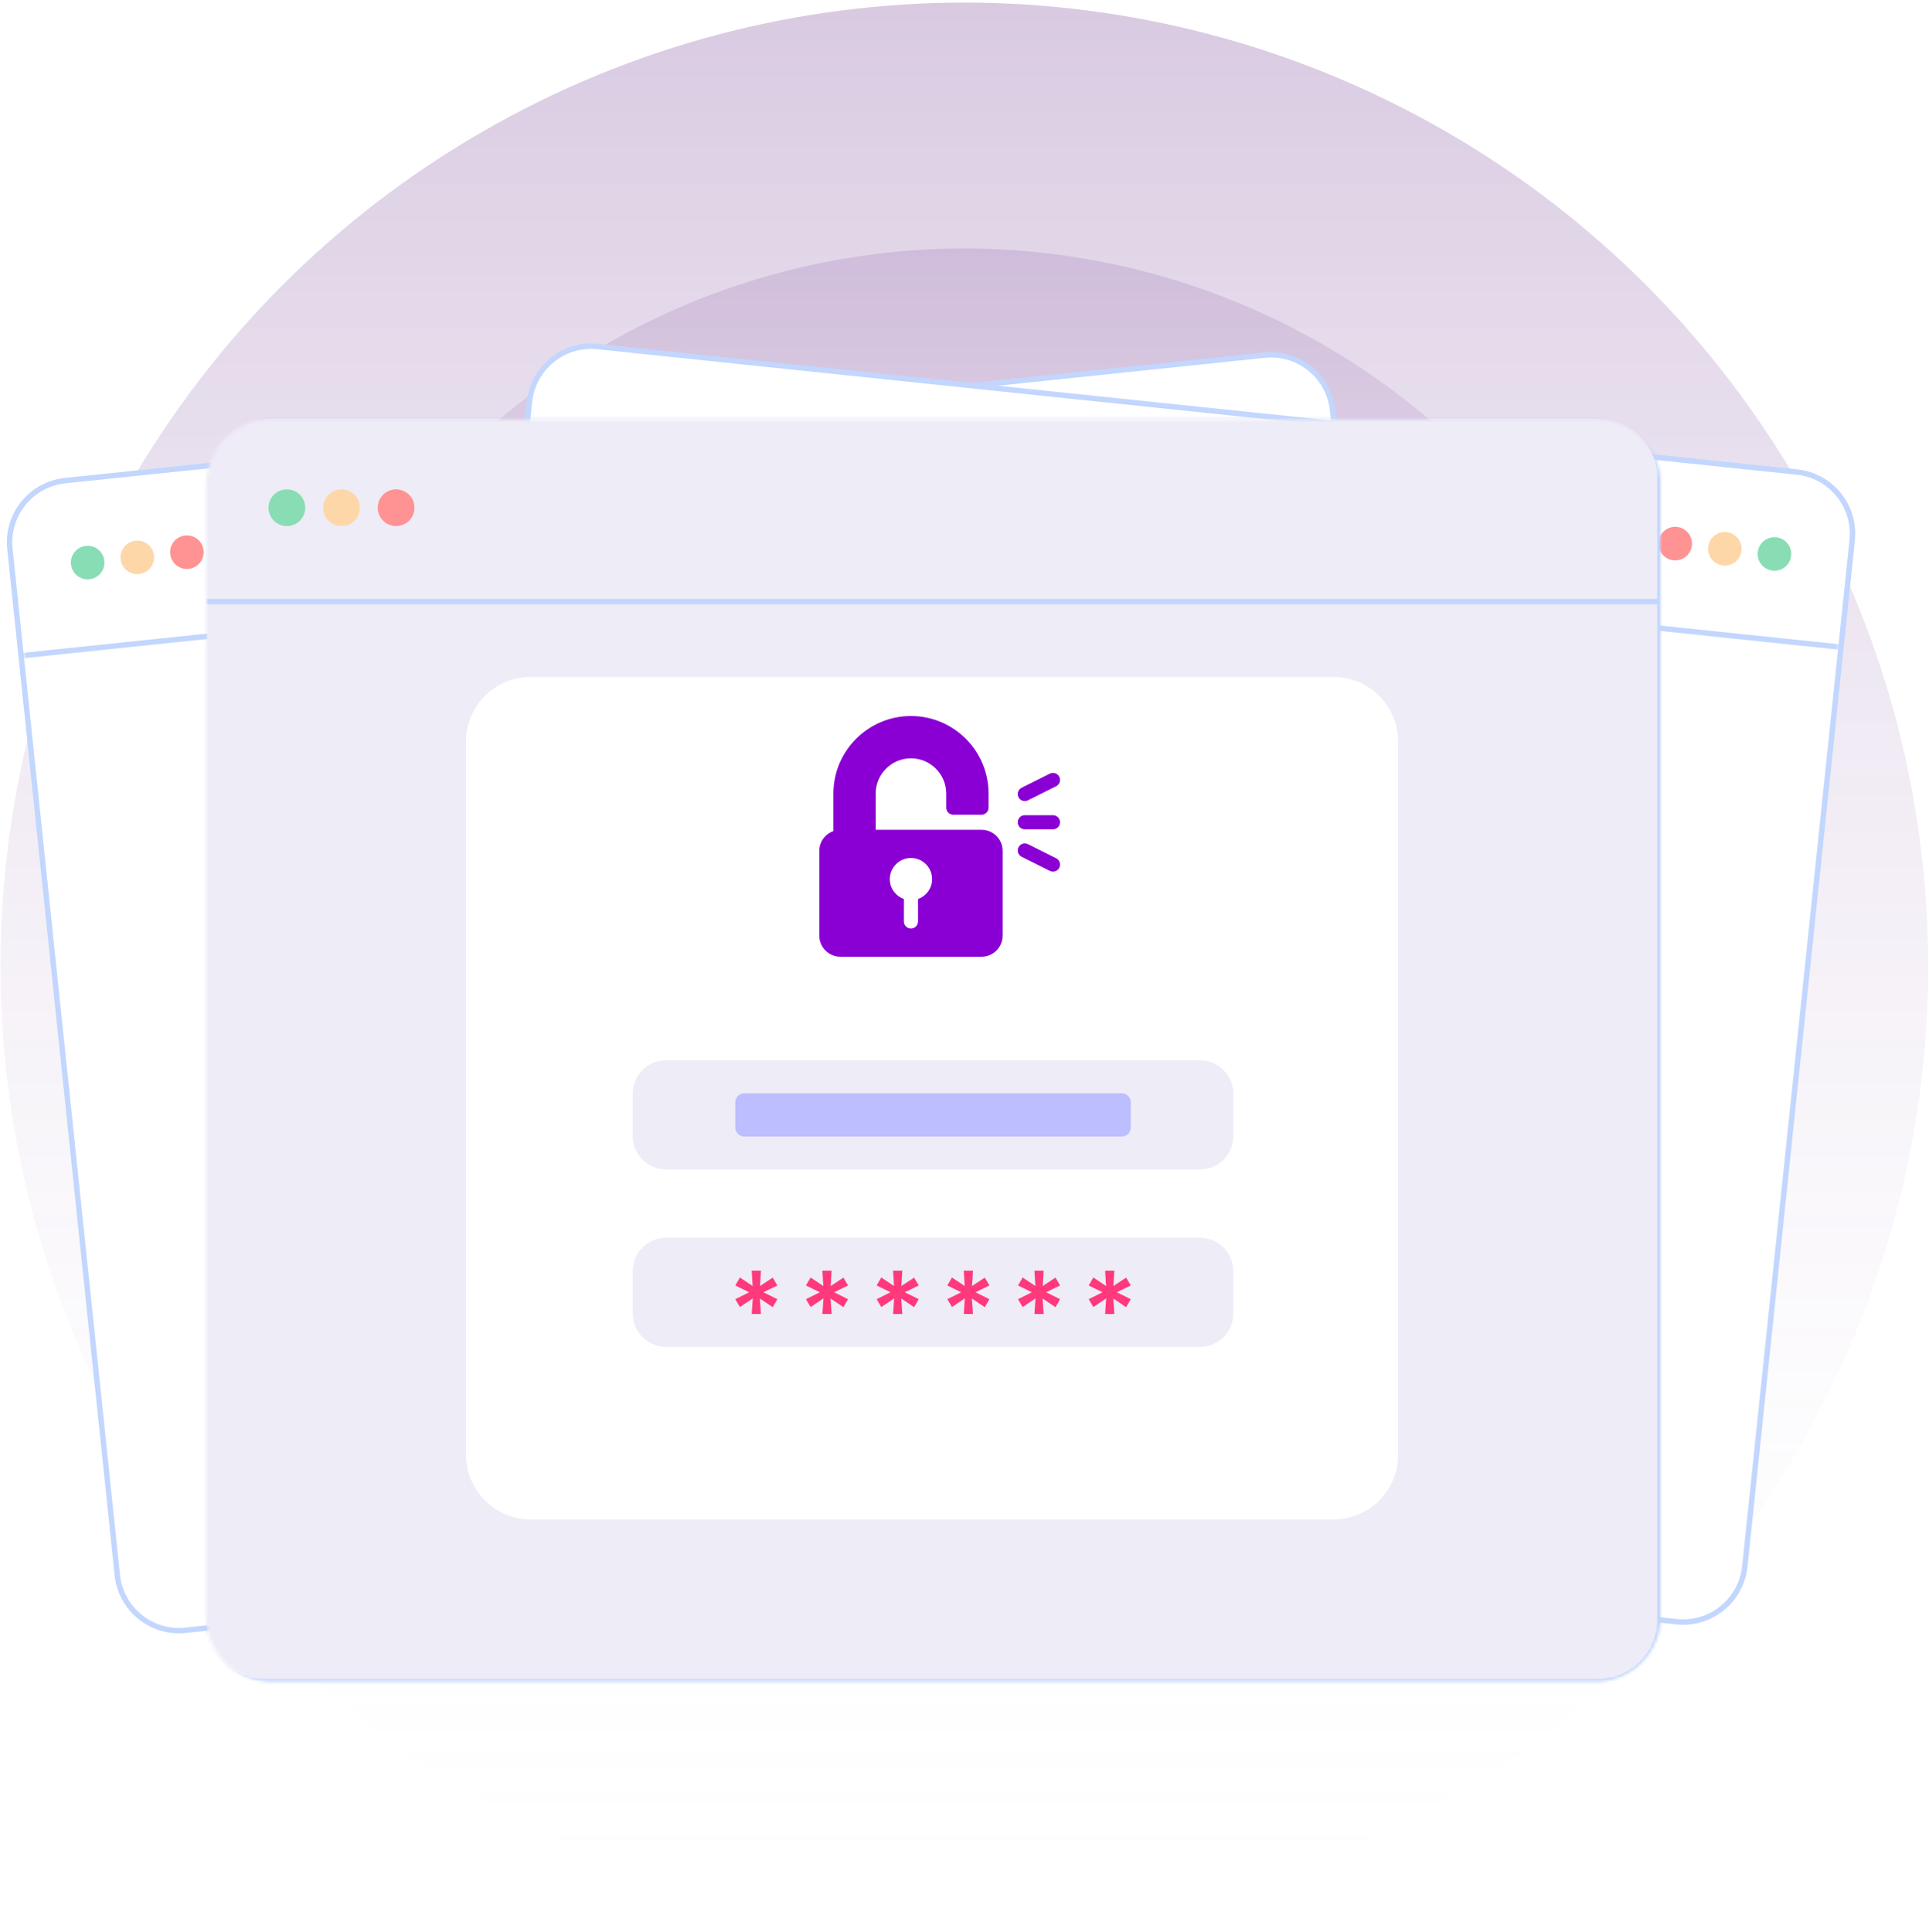 <svg width="625" height="626" viewBox="0 0 625 626" fill="none" xmlns="http://www.w3.org/2000/svg">
<circle opacity="0.21" cx="312.444" cy="313.133" r="312.289" fill="url(#paint0_linear_38_218)"/>
<circle opacity="0.12" cx="312.444" cy="313.133" r="232.601" fill="url(#paint1_linear_38_218)"/>
<path d="M391.979 157.032L4.748 197.55L2.636 177.368C1.54 166.897 9.141 157.52 19.613 156.424L368.923 119.874C379.394 118.778 388.771 126.379 389.867 136.85L391.979 157.032Z" fill="white"/>
<path d="M21.103 155.732L409.696 115.072C420.735 113.917 430.621 121.929 431.776 132.968L466.57 465.498C467.725 476.537 459.713 486.423 448.674 487.578L60.08 528.239C49.041 529.394 39.156 521.381 38.001 510.342L3.206 177.812C2.051 166.773 10.063 156.887 21.103 155.732Z" fill="white" stroke="#C2D6FE" stroke-width="1.746"/>
<mask id="mask0_38_218" style="mask-type:alpha" maskUnits="userSpaceOnUse" x="4" y="116" width="463" height="413">
<path d="M22.983 157.42L409.309 116.997C420.349 115.842 430.234 123.854 431.389 134.893L465.905 464.766C467.06 475.805 459.048 485.69 448.009 486.845L61.682 527.269C50.643 528.424 40.758 520.412 39.602 509.372L5.086 179.5C3.931 168.461 11.944 158.575 22.983 157.42Z" fill="white" stroke="#C2D6FE" stroke-width="1.746"/>
</mask>
<g mask="url(#mask0_38_218)">
<path d="M28.962 187.685C31.948 187.373 34.114 184.7 33.802 181.714C33.49 178.729 30.816 176.562 27.831 176.874C24.845 177.186 22.678 179.86 22.991 182.845C23.303 185.831 25.977 187.998 28.962 187.685Z" fill="#88DDB4"/>
<path d="M45.042 186.003C48.028 185.69 50.195 183.017 49.882 180.031C49.57 177.046 46.896 174.879 43.911 175.191C40.925 175.504 38.758 178.177 39.071 181.163C39.383 184.148 42.057 186.315 45.042 186.003Z" fill="#FED7A8"/>
<path d="M61.117 184.321C64.103 184.008 66.27 181.335 65.957 178.349C65.645 175.364 62.972 173.197 59.986 173.509C57.001 173.822 54.834 176.495 55.146 179.481C55.458 182.466 58.132 184.633 61.117 184.321Z" fill="#FF9292"/>
<path d="M7.041 212.454L436.257 167.543" stroke="#C2D6FE" stroke-width="1.746"/>
</g>
<path d="M211.346 154.25L598.577 194.768L600.689 174.586C601.785 164.114 594.184 154.737 583.713 153.642L234.402 117.091C223.931 115.996 214.554 123.596 213.458 134.068L211.346 154.25Z" fill="white"/>
<path d="M582.222 152.95L193.629 112.289C182.59 111.134 172.704 119.147 171.549 130.186L136.755 462.716C135.6 473.755 143.612 483.64 154.651 484.795L543.245 525.456C554.284 526.611 564.169 518.599 565.324 507.56L600.119 175.03C601.274 163.99 593.261 154.105 582.222 152.95Z" fill="white" stroke="#C2D6FE" stroke-width="1.746"/>
<mask id="mask1_38_218" style="mask-type:alpha" maskUnits="userSpaceOnUse" x="136" y="113" width="464" height="413">
<path d="M580.342 154.638L194.016 114.214C182.976 113.059 173.091 121.072 171.936 132.111L137.42 461.983C136.265 473.023 144.277 482.908 155.316 484.063L541.643 524.487C552.682 525.642 562.567 517.629 563.722 506.59L598.239 176.717C599.394 165.678 591.381 155.793 580.342 154.638Z" fill="white" stroke="#C2D6FE" stroke-width="1.746"/>
</mask>
<g mask="url(#mask1_38_218)">
<path d="M574.363 184.903C571.377 184.591 569.21 181.917 569.523 178.932C569.835 175.946 572.509 173.779 575.494 174.092C578.48 174.404 580.647 177.078 580.334 180.063C580.022 183.049 577.348 185.216 574.363 184.903Z" fill="#88DDB4"/>
<path d="M558.283 183.221C555.297 182.908 553.13 180.235 553.443 177.249C553.755 174.264 556.429 172.097 559.414 172.409C562.4 172.721 564.567 175.395 564.254 178.38C563.942 181.366 561.268 183.533 558.283 183.221Z" fill="#FED7A8"/>
<path d="M542.208 181.538C539.222 181.226 537.055 178.553 537.368 175.567C537.68 172.582 540.353 170.415 543.339 170.727C546.324 171.039 548.491 173.713 548.179 176.698C547.867 179.684 545.193 181.851 542.208 181.538Z" fill="#FF9292"/>
<path d="M596.284 209.672L167.068 164.761" stroke="#C2D6FE" stroke-width="1.746"/>
</g>
<g filter="url(#filter0_d_38_218)">
<path d="M174 443.871V237.129C174 226.564 179.249 218 185.725 218H414.275C420.75 218 426 226.564 426 237.129V443.871C426 454.436 420.751 463 414.275 463H185.725C179.249 463.002 174 454.436 174 443.871Z" fill="#EEEFFF"/>
<mask id="mask2_38_218" style="mask-type:alpha" maskUnits="userSpaceOnUse" x="66" y="114" width="473" height="410">
<path d="M87.9 115.417H517.089C528.188 115.417 537.186 124.415 537.186 135.514V502.566C537.186 513.665 528.188 522.663 517.089 522.663H87.9C76.8 522.663 67.803 513.665 67.803 502.566V135.514C67.803 124.415 76.8 115.417 87.9 115.417Z" fill="white" stroke="#C2D6FE" stroke-width="1.746"/>
</mask>
<g mask="url(#mask2_38_218)">
<path d="M86.045 113.365H517.73C528.829 113.365 537.827 122.363 537.827 133.462V503.439C537.827 514.539 528.829 523.536 517.73 523.536H86.045C74.946 523.536 65.948 514.539 65.948 503.439V133.462C65.948 122.363 74.946 113.365 86.045 113.365Z" fill="#EEECF6" stroke="#C2D6FE" stroke-width="1.746"/>
<path d="M151 218.97C151 207.389 160.389 198 171.97 198H432.03C443.611 198 453 207.389 453 218.97V450.03C453 461.611 443.611 471 432.03 471H171.97C160.389 471 151 461.611 151 450.03V218.97Z" fill="white"/>
<path d="M92.948 149.132C96.234 149.132 98.898 146.468 98.898 143.182C98.898 139.896 96.234 137.232 92.948 137.232C89.662 137.232 86.998 139.896 86.998 143.182C86.998 146.468 89.662 149.132 92.948 149.132Z" fill="#88DDB4"/>
<path d="M110.647 149.132C113.933 149.132 116.597 146.468 116.597 143.182C116.597 139.896 113.933 137.232 110.647 137.232C107.361 137.232 104.697 139.896 104.697 143.182C104.697 146.468 107.361 149.132 110.647 149.132Z" fill="#FED7A8"/>
<path d="M128.34 149.132C131.626 149.132 134.29 146.468 134.29 143.182C134.29 139.896 131.626 137.232 128.34 137.232C125.054 137.232 122.39 139.896 122.39 143.182C122.39 146.468 125.054 149.132 128.34 149.132Z" fill="#FF9292"/>
<path d="M66.26 173.602H538.684" stroke="#C2D6FE" stroke-width="1.746"/>
</g>
</g>
<g clip-path="url(#clip0_38_218)">
<path d="M343.209 251.697C342.644 250.568 341.27 250.115 340.143 250.675L331.002 255.245C329.873 255.81 329.416 257.182 329.98 258.311C330.544 259.436 331.91 259.898 333.046 259.333L342.187 254.763C343.316 254.198 343.774 252.826 343.209 251.697Z" fill="#8A00D4"/>
<path d="M342.187 278.096L333.046 273.526C331.917 272.964 330.547 273.417 329.98 274.548C329.416 275.677 329.873 277.05 331.002 277.614L340.143 282.185C341.283 282.751 342.647 282.284 343.209 281.163C343.774 280.033 343.316 278.661 342.187 278.096Z" fill="#8A00D4"/>
<path d="M318.009 268.867H283.732V257.137C283.732 250.837 288.858 245.711 295.158 245.711C301.457 245.711 306.583 250.837 306.583 257.137V261.707C306.583 262.97 307.605 263.992 308.868 263.992H318.009C319.272 263.992 320.294 262.97 320.294 261.707V257.137C320.294 243.277 309.018 232 295.158 232C281.297 232 270.021 243.277 270.021 257.137V269.288C267.367 270.235 265.451 272.747 265.451 275.723V303.144C265.451 306.924 268.526 309.999 272.306 309.999H318.009C321.789 309.999 324.864 306.924 324.864 303.144V275.723C324.864 271.942 321.789 268.867 318.009 268.867ZM297.443 291.298V298.574C297.443 299.837 296.421 300.859 295.158 300.859C293.895 300.859 292.872 299.837 292.872 298.574V291.298C290.218 290.351 288.302 287.838 288.302 284.863C288.302 281.083 291.377 278.008 295.158 278.008C298.938 278.008 302.013 281.083 302.013 284.863C302.013 287.838 300.097 290.351 297.443 291.298Z" fill="#8A00D4"/>
<path d="M341.165 264.145H332.024C330.761 264.145 329.739 265.167 329.739 266.43C329.739 267.693 330.761 268.715 332.024 268.715H341.165C342.428 268.715 343.45 267.693 343.45 266.43C343.45 265.167 342.428 264.145 341.165 264.145Z" fill="#8A00D4"/>
</g>
<path d="M388.77 378.931H215.837C209.852 378.931 205 374.08 205 368.095V354.383C205 348.398 209.852 343.546 215.837 343.546H388.771C394.756 343.546 399.608 348.398 399.608 354.383V368.095C399.607 374.08 394.755 378.931 388.77 378.931Z" fill="#EEECF6"/>
<path d="M388.77 436.429H215.837C209.852 436.429 205 431.578 205 425.593V411.882C205 405.897 209.852 401.046 215.837 401.046H388.771C394.756 401.046 399.608 405.897 399.608 411.882V425.593C399.607 431.578 394.755 436.429 388.77 436.429Z" fill="#EEECF6"/>
<path d="M250.37 423.55L246.193 420.737L246.545 425.747H243.556L243.907 420.693L239.732 423.506L238.238 420.957L242.722 418.715L238.238 416.518L239.732 413.925L243.864 416.693L243.557 411.726H246.546L246.239 416.693L250.371 413.968L251.865 416.517L247.338 418.714L251.865 420.956L250.37 423.55Z" fill="#FF397C"/>
<path d="M273.27 423.55L269.095 420.737L269.447 425.747H266.457L266.809 420.693L262.633 423.506L261.139 420.957L265.622 418.715L261.139 416.518L262.633 413.924L266.765 416.693L266.457 411.726H269.447L269.14 416.693L273.271 413.968L274.765 416.517L270.239 418.714L274.765 420.955L273.27 423.55Z" fill="#FF397C"/>
<path d="M296.172 423.55L291.996 420.737L292.347 425.747H289.358L289.709 420.693L285.533 423.506L284.039 420.957L288.523 418.715L284.039 416.518L285.533 413.924L289.665 416.693L289.358 411.726H292.347L292.04 416.693L296.172 413.968L297.666 416.517L293.139 418.714L297.666 420.955L296.172 423.55Z" fill="#FF397C"/>
<path d="M319.072 423.55L314.896 420.737L315.248 425.747H312.26L312.611 420.693L308.435 423.506L306.941 420.957L311.424 418.715L306.941 416.518L308.435 413.924L312.567 416.693L312.26 411.726H315.248L314.941 416.693L319.072 413.968L320.566 416.517L316.04 418.714L320.566 420.955L319.072 423.55Z" fill="#FF397C"/>
<path d="M341.973 423.55L337.797 420.737L338.148 425.747H335.159L335.51 420.693L331.336 423.506L329.841 420.957L334.325 418.715L329.841 416.518L331.336 413.924L335.467 416.693L335.16 411.726H338.149L337.842 416.693L341.974 413.968L343.468 416.517L338.94 418.714L343.468 420.955L341.973 423.55Z" fill="#FF397C"/>
<path d="M364.875 423.55L360.7 420.737L361.051 425.747H358.062L358.414 420.693L354.237 423.506L352.743 420.957L357.227 418.715L352.743 416.518L354.237 413.924L358.369 416.693L358.062 411.726H361.051L360.744 416.693L364.876 413.968L366.37 416.517L361.842 418.714L366.37 420.955L364.875 423.55Z" fill="#FF397C"/>
<path d="M363.444 368.251H241.164C239.548 368.251 238.238 366.941 238.238 365.326V357.155C238.238 355.539 239.548 354.229 241.164 354.229H363.444C365.06 354.229 366.37 355.539 366.37 357.155V365.326C366.368 366.941 365.058 368.251 363.444 368.251Z" fill="#BDBEFF"/>
<defs>
<filter id="filter0_d_38_218" x="10.171" y="79.116" width="584.646" height="522.509" filterUnits="userSpaceOnUse" color-interpolation-filters="sRGB">
<feFlood flood-opacity="0" result="BackgroundImageFix"/>
<feColorMatrix in="SourceAlpha" type="matrix" values="0 0 0 0 0 0 0 0 0 0 0 0 0 0 0 0 0 0 127 0" result="hardAlpha"/>
<feOffset dy="21.331"/>
<feGaussianBlur stdDeviation="28.379"/>
<feComposite in2="hardAlpha" operator="out"/>
<feColorMatrix type="matrix" values="0 0 0 0 0.296 0 0 0 0 0 0 0 0 0 0.454 0 0 0 1 0"/>
<feBlend mode="normal" in2="BackgroundImageFix" result="effect1_dropShadow_38_218"/>
<feBlend mode="normal" in="SourceGraphic" in2="effect1_dropShadow_38_218" result="shape"/>
</filter>
<linearGradient id="paint0_linear_38_218" x1="312.444" y1="0.844" x2="312.444" y2="625.422" gradientUnits="userSpaceOnUse">
<stop stop-color="#470073"/>
<stop offset="1" stop-color="white" stop-opacity="0"/>
</linearGradient>
<linearGradient id="paint1_linear_38_218" x1="312.444" y1="80.532" x2="312.444" y2="545.735" gradientUnits="userSpaceOnUse">
<stop stop-color="#470073"/>
<stop offset="1" stop-color="white" stop-opacity="0"/>
</linearGradient>
<clipPath id="clip0_38_218">
<rect width="78" height="78" fill="white" transform="translate(265.451 232)"/>
</clipPath>
</defs>
</svg>
